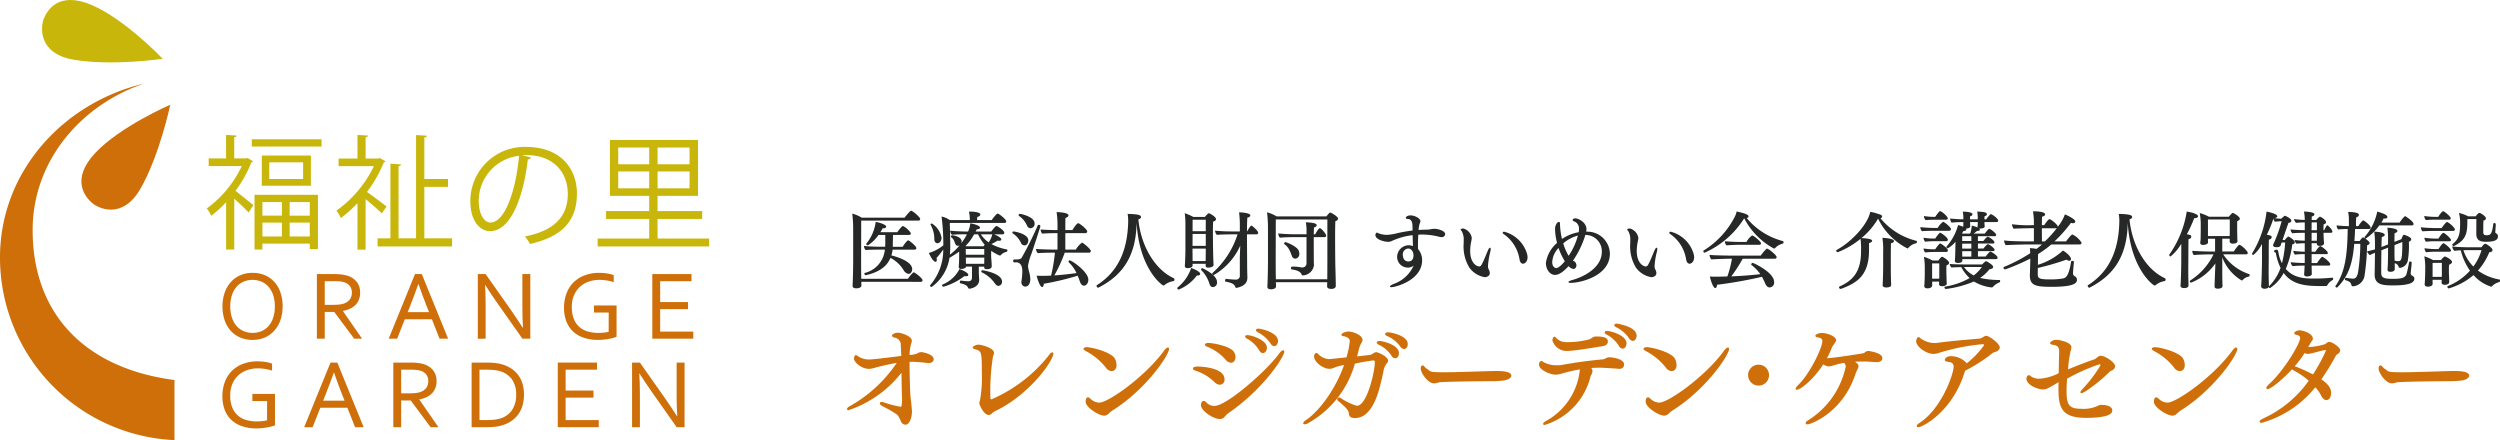 <svg id="ロゴ" xmlns="http://www.w3.org/2000/svg" xmlns:xlink="http://www.w3.org/1999/xlink" width="364.33" height="64.142" viewBox="0 0 364.33 64.142">
  <defs>
    <clipPath id="clip-path">
      <rect id="長方形_1623" data-name="長方形 1623" width="364.33" height="64.142" fill="#c9b60a"/>
    </clipPath>
  </defs>
  <g id="グループ_17" data-name="グループ 17" transform="translate(0 0)" clip-path="url(#clip-path)">
    <path id="パス_615" data-name="パス 615" d="M4.757,37.421c0-10.174,7.105-18.266,16.23-21.367C9.261,18.842,0,28.836,0,41.415a26.629,26.629,0,0,0,25.427,26.6V59.256c-13.32-1.743-20.67-9.889-20.67-21.835" transform="translate(0 -3.875)" fill="#ce6f09"/>
    <path id="パス_616" data-name="パス 616" d="M25.666,8.568S18.21,9.656,12.684,8.7C7.4,7.789,7.881,3.819,8.337,2.708,8.775,1.635,10.38-1.375,15.317.73c4.868,2.076,10.349,7.838,10.349,7.838" transform="translate(-1.949 0)" fill="#c9b60a"/>
    <path id="パス_617" data-name="パス 617" d="M28.587,20.118s-1.545,7.375-4.343,12.234C21.567,37,18.007,35.18,17.12,34.371c-.856-.781-3.129-3.324.545-7.234,3.625-3.857,10.922-7.019,10.922-7.019" transform="translate(-3.774 -4.856)" fill="#ce6f09"/>
    <path id="パス_618" data-name="パス 618" d="M45.668,29.283l.79.467a.368.368,0,0,1-.234.162,18.121,18.121,0,0,1-2.318,4.153c.737.558,2.193,1.762,2.607,2.085l-.7,1.078c-.413-.485-1.348-1.348-2.085-2.013v7.407H42.539v-6.9A15.641,15.641,0,0,1,40.364,37.7a4.4,4.4,0,0,0-.647-1.061,16.148,16.148,0,0,0,5.106-6.184H40V29.337h2.535V25.921l1.529.09c-.018.126-.108.217-.342.252v3.075h1.726Zm.611-2.733H56.454V27.61H46.279Zm.4,16.072V34.64h9.24v7.91H54.728v-.791h-6.9v.863Zm1.061-13.7h7.155v4.4H47.735Zm2.93,6.778h-2.84v1.977h2.84Zm-2.84,5.015h2.84V38.7h-2.84Zm5.932-10.8H48.831v2.427h4.926Zm.971,5.789H51.8v1.977h2.931ZM51.8,40.716h2.931V38.7H51.8Z" transform="translate(-9.587 -6.256)" fill="#c9b60a"/>
    <path id="パス_619" data-name="パス 619" d="M71.757,29.75a.307.307,0,0,1-.234.18,18.628,18.628,0,0,1-2.445,4.3c.828.575,2.427,1.78,2.858,2.121l-.7,1.007c-.467-.486-1.528-1.4-2.356-2.085v7.371H67.695V35.862a17.877,17.877,0,0,1-2.426,2.175,4.511,4.511,0,0,0-.649-1.079,16.936,16.936,0,0,0,5.466-6.489H64.945V29.355h2.75V25.921l1.528.09c-.018.126-.108.216-.342.252v3.092h1.87l.2-.072Zm5.681,11.236h4.044v1.186H70.624V40.986h1.869V30.109l1.546.108c-.017.125-.107.215-.36.251V40.986h2.554V25.938l1.582.09c-.017.144-.126.234-.377.251v6.059h3.451v1.15H77.438Z" transform="translate(-15.598 -6.256)" fill="#c9b60a"/>
    <path id="パス_620" data-name="パス 620" d="M99.181,29.748a.465.465,0,0,1-.449.288c-.647,5.591-2.517,10.463-5.5,10.463-1.51,0-2.877-1.51-2.877-4.351a7.887,7.887,0,0,1,8.09-7.928c5.2,0,7.442,3.289,7.442,6.795,0,4.279-2.481,6.346-6.831,7.353a7.064,7.064,0,0,0-.755-1.1c4.134-.791,6.256-2.8,6.256-6.2,0-2.966-1.9-5.663-6.111-5.663a5.214,5.214,0,0,0-.539.036Zm-1.726-.234a6.617,6.617,0,0,0-5.879,6.6c0,1.924.827,3.129,1.69,3.129,2.175,0,3.739-4.8,4.188-9.726" transform="translate(-21.81 -6.811)" fill="#c9b60a"/>
    <path id="パス_621" data-name="パス 621" d="M123.544,41.256h7.514v1.151H114.807V41.256h7.515V38.4H116.03V37.247h6.292V35.036H116.6V26.893h12.836v8.143h-5.9v2.211h6.508V38.4h-6.508ZM117.81,30.434h4.512V27.989H117.81Zm0,3.506h4.512V31.477H117.81ZM128.2,27.989h-4.656v2.445H128.2Zm0,3.488h-4.656V33.94H128.2Z" transform="translate(-27.712 -6.491)" fill="#c9b60a"/>
    <path id="パス_622" data-name="パス 622" d="M51.5,57.31a6.009,6.009,0,0,1-.307,1.964,4.5,4.5,0,0,1-.88,1.541,4.01,4.01,0,0,1-1.378,1.01,4.338,4.338,0,0,1-1.8.363,4.5,4.5,0,0,1-1.85-.363,3.916,3.916,0,0,1-1.383-1.01,4.477,4.477,0,0,1-.866-1.541,6.133,6.133,0,0,1-.3-1.964,6.009,6.009,0,0,1,.311-1.975,4.578,4.578,0,0,1,.88-1.545,3.987,3.987,0,0,1,1.378-1.01,4.4,4.4,0,0,1,1.815-.362,4.478,4.478,0,0,1,1.84.362,3.94,3.94,0,0,1,1.379,1.01,4.487,4.487,0,0,1,.866,1.545,6.2,6.2,0,0,1,.3,1.975m-1.14,0a5.151,5.151,0,0,0-.249-1.675,3.474,3.474,0,0,0-.687-1.211,2.878,2.878,0,0,0-1.032-.735,3.383,3.383,0,0,0-2.554,0,2.871,2.871,0,0,0-1.032.735,3.463,3.463,0,0,0-.687,1.211,5.171,5.171,0,0,0-.249,1.675,5.05,5.05,0,0,0,.253,1.671,3.516,3.516,0,0,0,.69,1.208,2.836,2.836,0,0,0,1.032.732,3.311,3.311,0,0,0,1.284.246,3.242,3.242,0,0,0,1.27-.246,2.857,2.857,0,0,0,1.025-.732,3.473,3.473,0,0,0,.687-1.208,5.114,5.114,0,0,0,.249-1.671" transform="translate(-10.314 -12.653)" fill="#ce6f09"/>
    <path id="パス_623" data-name="パス 623" d="M62.02,58.168v3.9H60.873V52.651h2.44a10.265,10.265,0,0,1,1.051.046,4.9,4.9,0,0,1,.79.145,2.806,2.806,0,0,1,1.5.911,2.471,2.471,0,0,1,.52,1.608A2.688,2.688,0,0,1,67,56.381a2.345,2.345,0,0,1-.514.781,2.7,2.7,0,0,1-.792.542,4.177,4.177,0,0,1-1.024.31v.028l2.787,4.026H66.306l-2.9-3.9Zm0-4.483v3.449h1.133q.528,0,.9-.036a3.248,3.248,0,0,0,.669-.127,1.836,1.836,0,0,0,.922-.583,1.623,1.623,0,0,0,.324-1.049,1.523,1.523,0,0,0-.31-.975,1.679,1.679,0,0,0-.838-.532,3.23,3.23,0,0,0-.6-.112q-.353-.034-.894-.035Z" transform="translate(-14.693 -12.709)" fill="#ce6f09"/>
    <path id="パス_624" data-name="パス 624" d="M74.665,62.067,78.5,52.65h.992l3.836,9.417H82.083l-1.124-2.836H77.021L75.9,62.067Zm4.321-7.953q-.63,1.758-1.2,3.2l-.353.887h3.121l-.357-.886q-.58-1.462-1.18-3.2Z" transform="translate(-18.023 -12.708)" fill="#ce6f09"/>
    <path id="パス_625" data-name="パス 625" d="M96.621,57.9q.866,1.246,1.71,2.562h.042q-.092-1.372-.092-2.8V52.65h1.155v9.417H98.29l-3.7-5.25q-.957-1.372-1.71-2.562h-.042q.091,1.288.092,3.006v4.807H91.786V52.65h1.14Z" transform="translate(-22.155 -12.708)" fill="#ce6f09"/>
    <path id="パス_626" data-name="パス 626" d="M114.862,58.2h-2.147V57.169h3.294v4.554a2.387,2.387,0,0,1-.432.158q-.286.081-.652.152c-.244.046-.505.084-.784.112a8.272,8.272,0,0,1-.827.042,6.33,6.33,0,0,1-2.136-.332,4.248,4.248,0,0,1-1.551-.935,3.922,3.922,0,0,1-.951-1.471,5.479,5.479,0,0,1-.324-1.928,5.916,5.916,0,0,1,.355-2.1,4.455,4.455,0,0,1,1.027-1.611,4.579,4.579,0,0,1,1.626-1.031,5.867,5.867,0,0,1,2.1-.363q.31,0,.619.024t.592.071q.281.046.52.109a2.913,2.913,0,0,1,.4.134V53.77a6.731,6.731,0,0,0-.971-.236,6.471,6.471,0,0,0-1.1-.095,4.8,4.8,0,0,0-1.531.243,3.664,3.664,0,0,0-1.284.736,3.555,3.555,0,0,0-.887,1.235,4.245,4.245,0,0,0-.331,1.742,4.684,4.684,0,0,0,.275,1.689,3.077,3.077,0,0,0,.778,1.176,3.135,3.135,0,0,0,1.22.686,5.371,5.371,0,0,0,1.594.222,7.576,7.576,0,0,0,.8-.042,4.986,4.986,0,0,0,.7-.12Z" transform="translate(-26.154 -12.653)" fill="#ce6f09"/>
    <path id="パス_627" data-name="パス 627" d="M126.455,61.033h4.828v1.034h-5.975V52.65h5.715v1.035h-4.568v3.041h4.061V57.76h-4.061Z" transform="translate(-30.247 -12.708)" fill="#ce6f09"/>
    <path id="パス_628" data-name="パス 628" d="M49.239,75.2H47.093V74.169h3.294v4.554a2.387,2.387,0,0,1-.432.158q-.286.081-.652.152c-.244.046-.505.084-.784.112a8.272,8.272,0,0,1-.827.042,6.33,6.33,0,0,1-2.136-.332A4.248,4.248,0,0,1,44,77.921a3.922,3.922,0,0,1-.951-1.471,5.479,5.479,0,0,1-.324-1.928,5.916,5.916,0,0,1,.355-2.1,4.455,4.455,0,0,1,1.027-1.611,4.579,4.579,0,0,1,1.626-1.031,5.868,5.868,0,0,1,2.1-.363q.31,0,.619.024t.592.071q.281.046.52.109a2.911,2.911,0,0,1,.4.134V70.77A6.73,6.73,0,0,0,49,70.534a6.471,6.471,0,0,0-1.1-.095,4.8,4.8,0,0,0-1.531.243,3.664,3.664,0,0,0-1.284.736,3.555,3.555,0,0,0-.887,1.235,4.245,4.245,0,0,0-.331,1.742,4.684,4.684,0,0,0,.275,1.689,3.077,3.077,0,0,0,.778,1.176,3.135,3.135,0,0,0,1.22.686,5.371,5.371,0,0,0,1.594.222,7.574,7.574,0,0,0,.8-.042,4.985,4.985,0,0,0,.7-.12Z" transform="translate(-10.314 -16.756)" fill="#ce6f09"/>
    <path id="パス_629" data-name="パス 629" d="M58.433,79.067l3.836-9.417h.992L67.1,79.067H65.851l-1.124-2.836H60.789l-1.125,2.836Zm4.321-7.953q-.63,1.758-1.2,3.2L61.2,75.2h3.121l-.357-.886q-.58-1.462-1.18-3.2Z" transform="translate(-14.105 -16.812)" fill="#ce6f09"/>
    <path id="パス_630" data-name="パス 630" d="M76.7,75.168v3.9H75.555V69.651h2.44a10.263,10.263,0,0,1,1.051.046,4.9,4.9,0,0,1,.79.145,2.806,2.806,0,0,1,1.5.911,2.471,2.471,0,0,1,.52,1.608,2.688,2.688,0,0,1-.183,1.02,2.345,2.345,0,0,1-.514.781,2.7,2.7,0,0,1-.792.542,4.176,4.176,0,0,1-1.024.31v.028l2.787,4.026H80.988l-2.9-3.9Zm0-4.483v3.449h1.133q.528,0,.9-.036a3.248,3.248,0,0,0,.669-.127,1.836,1.836,0,0,0,.922-.583,1.623,1.623,0,0,0,.324-1.049,1.523,1.523,0,0,0-.31-.975,1.679,1.679,0,0,0-.838-.532,3.231,3.231,0,0,0-.6-.112q-.353-.034-.894-.035Z" transform="translate(-18.237 -16.812)" fill="#ce6f09"/>
    <path id="パス_631" data-name="パス 631" d="M98.228,74.317a5.7,5.7,0,0,1-.2,1.548,4.224,4.224,0,0,1-.616,1.306,4.056,4.056,0,0,1-1.028,1,4.847,4.847,0,0,1-1.439.654,5.686,5.686,0,0,1-1.02.187q-.548.052-1.189.053H90.6V69.651h2.154q.641,0,1.19.052a5.836,5.836,0,0,1,1.02.187,4.97,4.97,0,0,1,1.44.648,3.946,3.946,0,0,1,1.02.982,4.08,4.08,0,0,1,.605,1.274,5.541,5.541,0,0,1,.2,1.524m-1.14,0a3.724,3.724,0,0,0-.6-2.2,3.2,3.2,0,0,0-1.719-1.2,4.671,4.671,0,0,0-.955-.184q-.528-.049-1.191-.049h-.878v7.347h.878q.663,0,1.191-.049a4.62,4.62,0,0,0,.955-.183,3.138,3.138,0,0,0,1.719-1.231,3.919,3.919,0,0,0,.6-2.252" transform="translate(-21.869 -16.812)" fill="#ce6f09"/>
    <path id="パス_632" data-name="パス 632" d="M108.294,78.033h4.828v1.034h-5.975V69.65h5.715v1.035h-4.568v3.041h4.061V74.76h-4.061Z" transform="translate(-25.863 -16.812)" fill="#ce6f09"/>
    <path id="パス_633" data-name="パス 633" d="M126.255,74.9q.866,1.246,1.71,2.562h.042q-.092-1.372-.092-2.8V69.65h1.155v9.417h-1.147l-3.7-5.25q-.957-1.372-1.71-2.562h-.042q.091,1.288.092,3.006v4.807H121.42V69.65h1.14Z" transform="translate(-29.308 -16.812)" fill="#ce6f09"/>
    <path id="パス_634" data-name="パス 634" d="M170.582,76.851c-.3-.7-.451-.935-.684-1.086a18.153,18.153,0,0,0-2.019-1.152c-.251-.134-.384-.267-.384-.417,0-.134.133-.2.284-.2a1.078,1.078,0,0,1,.4.1,15.258,15.258,0,0,0,2.32.6.317.317,0,0,0,.15-.05,5.762,5.762,0,0,0,.083-1.085c0-.15-.017-.317-.017-.518-.033-1.068-.05-2.219-.067-3.3a16.435,16.435,0,0,1-7.7,5.458c-.116,0-.233-.033-.233-.166s.133-.268.367-.4a20.088,20.088,0,0,0,6.877-6.326,34.813,34.813,0,0,0-3.405.768,2.581,2.581,0,0,1-.651.1c-1.068,0-2.17-.951-2.17-1.5,0-.266.134-.5.267-.5a.344.344,0,0,1,.184.068l.184.116a2.785,2.785,0,0,0,1.552.451c.534,0,2.421-.234,4.707-.517l-.017-.267c-.033-.7-.05-1.369-.083-1.62a1.08,1.08,0,0,0-.9-.784c-.2-.049-.35-.15-.35-.284,0-.234.484-.434.868-.434s2.019.467,2.019,1.185a1.146,1.146,0,0,1-.116.435,7.7,7.7,0,0,0-.218,1.618,3.224,3.224,0,0,0,1.069-.183l.133-.083.184-.084a1.121,1.121,0,0,1,.434-.049c.017,0,1.7.267,1.7,1.035,0,.317-.3.551-.718.551h-.083c-.385-.033-1.168-.134-1.553-.15-.284-.017-.551-.033-.834-.033a2.241,2.241,0,0,0-.334.017c0,1.686.067,4.64.167,5.291.051.367.184,1.636.184,1.986,0,.618-.267,1.87-.968,1.87H171.2a.732.732,0,0,1-.618-.451" transform="translate(-39.277 -15.423)" fill="#ce6f09"/>
    <path id="パス_635" data-name="パス 635" d="M197.871,67.862c.217-.334.451-.534.584-.534.1,0,.15.083.15.184,0,1.034-3.355,5.859-8.33,8.312a1.942,1.942,0,0,0-.584.367.715.715,0,0,1-.5.267c-.684,0-1.369-1.419-1.369-1.736v-.067a.879.879,0,0,1,.083-.25,18.663,18.663,0,0,0,.284-4.09c0-3.071-.05-3.2-1-3.439-.234-.067-.334-.167-.334-.25,0-.2.551-.417.834-.417.434,0,2.27.484,2.27,1.186a1.272,1.272,0,0,1-.149.534,32.192,32.192,0,0,0-.385,5.424c0,.635,0,.835.15.835.017,0,.017-.017.033-.017a21.523,21.523,0,0,0,8.263-6.309" transform="translate(-45.103 -15.981)" fill="#ce6f09"/>
    <path id="パス_636" data-name="パス 636" d="M208.485,67.26c-.184-.1-.334-.2-.334-.335,0-.117.166-.233.484-.233.634,0,3.538.684,4.089,1.686a2.136,2.136,0,0,1,.234.918c0,.584-.334.885-.734.885a1.107,1.107,0,0,1-.851-.551,9.106,9.106,0,0,0-2.887-2.37m3.271,9.163a.9.9,0,0,1-.6.25c-.768,0-2.7-1.2-2.7-2.036,0-.35.1-.634.35-.634.134,0,.251.117.4.25a1.809,1.809,0,0,0,1.235.517c1.318,0,6.66-3.772,9.4-7.511.234-.335.451-.518.6-.518.133,0,.167.1.167.217,0,.885-3.355,5.926-8.346,9.031a4.157,4.157,0,0,0-.5.433" transform="translate(-50.243 -16.098)" fill="#ce6f09"/>
    <path id="パス_637" data-name="パス 637" d="M229.527,69.255c-.217-.067-.367-.184-.367-.317,0-.15.217-.284.7-.284.35,0,3.906.1,3.906,1.869a.714.714,0,0,1-.684.784,1.221,1.221,0,0,1-.784-.384,6.971,6.971,0,0,0-2.771-1.669M233.75,76a.81.81,0,0,1-.651.3c-1.068,0-2.771-1.269-2.771-1.986,0-.635.367-.651.417-.651.134,0,.25.1.4.25a1.579,1.579,0,0,0,1.136.483c1.8,0,7.578-5.074,9.414-7.594.217-.318.468-.518.618-.518.134,0,.166.1.166.217,0,.634-2.837,5.291-8.245,9.014a1.716,1.716,0,0,0-.25.234,1.716,1.716,0,0,1-.234.25m-2.488-10.216c-.2-.083-.35-.184-.35-.317s.184-.25.5-.25c.567,0,3.172.434,3.723,1.3a1.357,1.357,0,0,1,.234.75c0,.451-.25.835-.651.835a1.081,1.081,0,0,1-.784-.435,6.913,6.913,0,0,0-2.671-1.886m5.792-1.186c-.167-.083-.284-.2-.284-.317s.117-.2.335-.2c.551,0,2.837.684,2.837,1.836,0,.4-.25.784-.584.784-.184,0-.384-.116-.551-.417a4.6,4.6,0,0,0-1.753-1.686m1.553-.934c-.167-.1-.268-.217-.268-.317s.151-.217.385-.217c.134,0,2.838.467,2.838,1.819,0,.367-.234.734-.551.734-.2,0-.385-.134-.568-.417a4.807,4.807,0,0,0-1.836-1.6" transform="translate(-55.314 -15.238)" fill="#ce6f09"/>
    <path id="パス_638" data-name="パス 638" d="M250.564,77.2c-.1,0-.217-.033-.217-.149,0-.134.15-.3.434-.485,1.87-1.268,4.24-4.373,5.525-8.013-.268.051-.534.118-.784.184a5.112,5.112,0,0,0-.818.284,1.605,1.605,0,0,1-.551.1c-.834,0-2.22-.935-2.22-1.819,0-.333.218-.5.35-.5a.275.275,0,0,1,.217.134,2.384,2.384,0,0,0,1.6.767h.134c.45-.05,1.369-.15,2.42-.25a13.042,13.042,0,0,0,.485-2.37c0-.517-.718-.684-.819-.7-.3-.016-.4-.133-.4-.217,0-.25.651-.483,1.018-.483.651,0,2.053.517,2.053,1.218a.514.514,0,0,1-.1.333,3.222,3.222,0,0,0-.3.618,5.358,5.358,0,0,0-.2.718c-.067.267-.116.484-.2.734.7-.067,1.386-.15,1.953-.217a2.144,2.144,0,0,0,.484-.267A.618.618,0,0,1,261,66.7c.3,0,1.719.651,1.719,1.218a.655.655,0,0,1-.2.417,2.358,2.358,0,0,0-.485,1.219c-.2.868-.434,1.986-.768,3.054-.385,1.186-1.336,3.689-3.372,3.689-.651,0-.868-.284-.885-.618-.033-.367-.15-.718-1.452-1.787-.167-.117-.25-.233-.25-.35,0-.151.133-.234.284-.234a.5.5,0,0,1,.3.116,8.33,8.33,0,0,0,2.27,1.086c1.485,0,2.621-4.991,2.621-6.327,0-.234-.067-.284-.218-.284a27.174,27.174,0,0,0-2.687.467A14.4,14.4,0,0,1,251.131,77a1.1,1.1,0,0,1-.567.2m10.783-11.6c-.167-.083-.284-.184-.284-.3,0-.15.184-.234.4-.234.467,0,2.837.551,2.837,1.769,0,.367-.2.751-.551.751a.714.714,0,0,1-.551-.4,4.518,4.518,0,0,0-1.853-1.586m1.218-1.268c-.184-.083-.284-.184-.284-.3s.167-.234.417-.234c.434,0,2.887.467,2.887,1.719,0,.367-.217.718-.534.718a.732.732,0,0,1-.567-.384,4.687,4.687,0,0,0-1.919-1.519" transform="translate(-60.429 -15.37)" fill="#ce6f09"/>
    <path id="パス_639" data-name="パス 639" d="M274.856,72.812c-.885,0-1.937-1.52-1.937-2.187,0-.184.084-.434.284-.434a.375.375,0,0,1,.268.184,2.419,2.419,0,0,0,.3.284,2.945,2.945,0,0,1,.368.268c.217.2.517.266,2.136.266,2.421,0,6.426-.184,7.562-.184h.183c1.119,0,2.1.15,2.1.684,0,.368-.584.685-1.419.734-.1,0-.7.068-1.117.068-3.022,0-7.579.083-7.979.167l-.385.1a2.414,2.414,0,0,1-.366.05" transform="translate(-65.877 -16.942)" fill="#ce6f09"/>
    <path id="パス_640" data-name="パス 640" d="M299.067,69.421a3.834,3.834,0,0,1-1.035.184c-.668,0-2.387-.65-2.387-1.485a.512.512,0,0,1,.317-.517.461.461,0,0,1,.3.149,4.011,4.011,0,0,0,2.088.485,2.455,2.455,0,0,0,.517-.033c2.5-.451,4.323-.668,6.109-.835a1.04,1.04,0,0,0,.3-.1,2.014,2.014,0,0,1,.418-.184c.049,0,.116-.016.184-.016.433,0,2.17.233,2.17,1.051a.621.621,0,0,1-.684.634,3.94,3.94,0,0,1-.451-.033c-2.086-.133-2.3-.133-2.42-.133-.4,0-.818.016-1.252.049a.55.55,0,0,1,.2.418,1.4,1.4,0,0,1-.218.65,1.74,1.74,0,0,0-.117.351,9.823,9.823,0,0,1-6.642,6.877c-.1,0-.217-.033-.217-.15,0-.134.149-.284.4-.417a9.578,9.578,0,0,0,4.941-7.411v-.117a22.837,22.837,0,0,0-2.52.583m6.611-4.64c0,.284-.185.567-.652.65-.1.017-4.155.718-5.241.718a2.165,2.165,0,0,1-2.187-1.536c0-.25.134-.55.317-.55a.247.247,0,0,1,.134.083,2.035,2.035,0,0,0,1.736.717,12.637,12.637,0,0,0,3.172-.4.479.479,0,0,0,.184-.083l.2-.118a.976.976,0,0,1,.768-.217c1.384,0,1.57.385,1.57.735m-.185-1.019c-.165-.083-.283-.184-.283-.317,0-.15.167-.217.367-.217.418,0,2.82.6,2.82,1.82,0,.383-.233.768-.55.768a.7.7,0,0,1-.567-.417,4.716,4.716,0,0,0-1.787-1.636m4.374.168c0,.384-.234.751-.552.751-.2,0-.383-.117-.567-.4a4.771,4.771,0,0,0-1.853-1.586c-.168-.1-.283-.184-.283-.3,0-.168.2-.234.383-.234,0,0,2.17.317,2.72,1.252a.93.93,0,0,1,.151.518" transform="translate(-71.363 -15.004)" fill="#ce6f09"/>
    <path id="パス_641" data-name="パス 641" d="M316.065,67.26c-.184-.1-.334-.2-.334-.335,0-.117.167-.233.484-.233.634,0,3.539.684,4.089,1.686a2.126,2.126,0,0,1,.234.918c0,.584-.334.885-.735.885a1.108,1.108,0,0,1-.851-.551,9.1,9.1,0,0,0-2.887-2.37m3.272,9.163a.9.9,0,0,1-.6.25c-.768,0-2.7-1.2-2.7-2.036,0-.35.1-.634.35-.634.134,0,.251.117.4.25a1.812,1.812,0,0,0,1.236.517c1.318,0,6.66-3.772,9.4-7.511.234-.335.451-.518.6-.518.134,0,.167.1.167.217,0,.885-3.355,5.926-8.346,9.031a4.152,4.152,0,0,0-.5.433" transform="translate(-76.211 -16.098)" fill="#ce6f09"/>
    <path id="パス_642" data-name="パス 642" d="M354.112,68.806a.7.7,0,0,1-.067.267c-.033.083-.083.167-.117.267a4.869,4.869,0,0,0-.234.517c-1.837,5.693-6.526,7.428-7.027,7.428-.134,0-.267-.051-.267-.184,0-.151.149-.3.4-.435a12.169,12.169,0,0,0,5.442-7.795.757.757,0,0,0-.234-.551,11.069,11.069,0,0,0-1.419.334,3.411,3.411,0,0,1-.851.184,1.606,1.606,0,0,1-.768-.3c-1.485,2.287-3.355,3.706-3.855,3.706-.1,0-.168-.049-.168-.149,0-.134.168-.351.451-.635,1.5-1.419,3.438-5.258,3.438-6.326,0-.434-.484-.5-.6-.517-.3-.033-.417-.151-.417-.234,0-.184.434-.417.968-.417.768,0,2.054.5,2.054,1.035,0,.05,0,.218-.284.567a1.468,1.468,0,0,1-.166.234,1.406,1.406,0,0,0-.15.268,13.978,13.978,0,0,1-.735,1.585c.05,0,.1-.016.15-.016,1.5-.117,4.424-.6,5.074-.7a.79.79,0,0,0,.35-.183.748.748,0,0,1,.468-.168s2.036.217,2.036,1.052c0,.4-.434.583-.784.583h-.068c-.617-.033-1.218-.1-1.818-.1-.451,0-.9.017-1.336.033a2.822,2.822,0,0,1,.284.2.627.627,0,0,1,.25.451" transform="translate(-83.263 -15.44)" fill="#ce6f09"/>
    <path id="パス_643" data-name="パス 643" d="M377.791,65.733A29.947,29.947,0,0,0,371.415,67a2.715,2.715,0,0,1-.784.15c-1.086,0-2.538-1.068-2.538-1.853,0-.1.117-.6.334-.6a.3.3,0,0,1,.167.067,3.483,3.483,0,0,0,2.17.8,3.6,3.6,0,0,0,.468-.033c2.3-.318,4.757-.484,6.092-.618a.729.729,0,0,0,.284-.083,1.45,1.45,0,0,0,.266-.151,1.883,1.883,0,0,0,.184-.1.55.55,0,0,1,.234-.066c.5.017,1.986,1.135,1.986,1.686,0,.417-.5.652-.8.7a1.329,1.329,0,0,0-.367.217c-.15.1-.284.234-.351.284a24.553,24.553,0,0,1-3.538,2.2.05.05,0,0,1-.017.033v.017c-1.769,5.958-6.226,8.179-6.793,8.179-.1,0-.234-.049-.234-.167,0-.133.149-.3.4-.451,3.255-2.12,4.974-7.161,4.974-8.179a.613.613,0,0,0-.467-.667l-.485-.084c-.2-.049-.333-.134-.333-.266,0-.217.35-.534.818-.534h.033a3.061,3.061,0,0,1,2.353,1.035,12.554,12.554,0,0,0,2.521-2.638c0-.067-.067-.15-.2-.15" transform="translate(-88.85 -15.572)" fill="#ce6f09"/>
    <path id="パス_644" data-name="パス 644" d="M397.24,75.334a5.077,5.077,0,0,0,2.42-.418.975.975,0,0,1,.634-.149c.734,0,1.5.234,1.5.818,0,.8-1.7,1.068-3.856,1.068-3.688,0-3.99-1.686-3.99-4.373,0-.267.017-.534.017-.834-1.5.918-1.836,1.068-2.286,1.068-.735,0-2.4-.651-2.4-1.586,0-.284.217-.5.35-.5a.5.5,0,0,1,.15.051,2.024,2.024,0,0,0,1.4.467,7.07,7.07,0,0,0,2.8-.8l.067-3.021V67c0-.6-.167-.9-.935-1-.217-.033-.383-.1-.383-.25,0-.083.267-.467.968-.467.267,0,2.136.3,2.136,1.085a.948.948,0,0,1-.05.3,16.012,16.012,0,0,0-.433,2.921c1.334-.552,2.6-1.052,3.839-1.469a.6.6,0,0,0,.167-.1,1.566,1.566,0,0,0,.2-.15,1.041,1.041,0,0,1,.5-.267h.068c.634,0,2.086.985,2.086,1.535a.766.766,0,0,1-.552.635.943.943,0,0,0-.3.2c-1.186,1.218-3.606,3.088-4.074,3.088a.13.13,0,0,1-.133-.134c0-.117.133-.284.3-.467a20.572,20.572,0,0,0,2.62-3.456.152.152,0,0,0-.134-.167,28.13,28.13,0,0,0-4.724,2.1c-.05.583-.083,1.135-.083,1.636,0,2.037.217,2.755,2.1,2.755" transform="translate(-93.964 -15.758)" fill="#ce6f09"/>
    <path id="パス_645" data-name="パス 645" d="M413.7,67.26c-.184-.1-.334-.2-.334-.335,0-.117.167-.233.484-.233.634,0,3.539.684,4.089,1.686a2.137,2.137,0,0,1,.234.918c0,.584-.334.885-.735.885a1.108,1.108,0,0,1-.851-.551,9.1,9.1,0,0,0-2.887-2.37m3.271,9.163a.9.9,0,0,1-.6.25c-.768,0-2.7-1.2-2.7-2.036,0-.35.1-.634.35-.634.134,0,.251.117.4.25a1.81,1.81,0,0,0,1.235.517c1.319,0,6.66-3.772,9.4-7.511.234-.335.451-.518.6-.518.134,0,.167.1.167.217,0,.885-3.355,5.926-8.346,9.031a4.277,4.277,0,0,0-.5.433" transform="translate(-99.779 -16.098)" fill="#ce6f09"/>
    <path id="パス_646" data-name="パス 646" d="M434.071,76.762c0-.15.184-.3.5-.45a16.55,16.55,0,0,0,6.661-5.509,11.256,11.256,0,0,0-2.254-1.535,1.747,1.747,0,0,1-.184-.134c-1.252,1.369-3.055,2.887-3.572,2.887a.158.158,0,0,1-.168-.166c0-.134.15-.335.385-.552,2.1-1.853,4.54-5.909,4.54-6.727,0-.35-.4-.434-.6-.484-.134-.033-.267-.1-.267-.217,0-.083.234-.417.8-.417.467,0,1.92.451,1.92,1.2a.393.393,0,0,1-.084.267,9.252,9.252,0,0,0-.583.968,9.259,9.259,0,0,0,2.437-.417l.217-.166a2.568,2.568,0,0,0,.25-.151.414.414,0,0,1,.15-.017c.434,0,1.6.784,1.6,1.236a.711.711,0,0,1-.4.55.609.609,0,0,0-.25.251,34.264,34.264,0,0,1-2.1,3.421c1.319.9,1.419,1.536,1.419,1.986,0,.552-.251,1.036-.684,1.036-.334,0-.618-.334-.8-.718a4.6,4.6,0,0,0-.819-1.151,15.266,15.266,0,0,1-7.828,5.191c-.134,0-.284-.051-.284-.184m7.177-9.881c-.049,0-.083.016-.134.016a1.052,1.052,0,0,1-.483-.133,14.241,14.241,0,0,1-1.453,1.935c.034,0,.051.017.084.017a24.73,24.73,0,0,1,2.588,1.168,23.693,23.693,0,0,0,1.919-3.556c0-.016-.017,0-.05,0h-.033c-.768.084-1.669.451-2.437.552" transform="translate(-104.776 -15.317)" fill="#ce6f09"/>
    <path id="パス_647" data-name="パス 647" d="M458.866,72.812c-.885,0-1.937-1.52-1.937-2.187,0-.184.084-.434.284-.434a.375.375,0,0,1,.268.184,2.419,2.419,0,0,0,.3.284,2.944,2.944,0,0,1,.368.268c.217.2.517.266,2.136.266,2.421,0,6.426-.184,7.562-.184h.183c1.119,0,2.1.15,2.1.684,0,.368-.584.685-1.419.734-.1,0-.7.068-1.117.068-3.022,0-7.579.083-7.979.167l-.385.1a2.413,2.413,0,0,1-.366.05" transform="translate(-110.293 -16.942)" fill="#ce6f09"/>
    <path id="パス_648" data-name="パス 648" d="M165.043,50.837V50.9c0,.121.012.316.012.461,0,.182-.158.425-.765.425-.328,0-.522-.121-.522-.339v-.037s.012-.3.024-.583c.036-.911.061-2.113.061-3.109v-4.59a19.073,19.073,0,0,0-.134-2.235,5.587,5.587,0,0,1,1.384.6h6.241a8.584,8.584,0,0,1,.85-.973.143.143,0,0,1,.1-.036.292.292,0,0,1,.1.025c.364.182,1.226.947,1.226,1.177a.237.237,0,0,1-.255.231h-8.342c0,2.514-.012,3.206-.012,6.048,0,.266,0,1.469.024,2.44h6.788l.279-.377a5.067,5.067,0,0,1,.474-.522.134.134,0,0,1,.109-.036c.182,0,1.275.863,1.275,1.129a.234.234,0,0,1-.243.244ZM169.6,46.15a4.459,4.459,0,0,1-.182.838c1.045.267,3.036.935,3.036,2.016,0,.182-.121.68-.523.68a1.017,1.017,0,0,1-.716-.522,4.846,4.846,0,0,0-1.931-1.809c-.546,1.336-1.761,2.1-3.582,2.526h-.012c-.146,0-.206-.182-.206-.256,0-.036.012-.074.049-.074a3.871,3.871,0,0,0,2.938-3.4h-.922c-.425,0-1.482.012-1.882.061a.847.847,0,0,1-.231-.6c.461.073,1.834.121,2.428.121h.644c.012-.145.023-.279.023-.425v-1.3h-.983a5.457,5.457,0,0,1-1.554,1.519c-.1,0-.231-.086-.231-.195a.089.089,0,0,1,.024-.073,6.284,6.284,0,0,0,1.348-3.144c.595.084,1.53.412,1.53.68,0,.157-.206.255-.425.255-.025,0-.049-.012-.086-.012a5.443,5.443,0,0,1-.34.57h2.478A4.506,4.506,0,0,1,171,42.75a.157.157,0,0,1,.1-.036c.182,0,1.153.789,1.153,1.092,0,.134-.121.206-.255.206h-2.343c0,.376-.024,1.117-.024,1.4a2.842,2.842,0,0,1-.012.328h1.445l.012-.024.061-.086a1.888,1.888,0,0,1,.17-.255,2.892,2.892,0,0,1,.473-.547c.012-.012.024-.024.036-.024s.024-.012.049-.012c.158,0,1.2.863,1.2,1.141,0,.146-.146.219-.279.219Z" transform="translate(-39.518 -9.77)" fill="#262727"/>
    <path id="パス_649" data-name="パス 649" d="M182.162,45.023a1.256,1.256,0,0,0-.461-.631.109.109,0,0,1-.061-.1.209.209,0,0,1,.182-.194c.231,0,1.384.218,1.384.9a.578.578,0,0,1-.073.291,8.317,8.317,0,0,0,.85-1.335h-.365a17.991,17.991,0,0,0-1.821.072.993.993,0,0,1-.267-.607c.45.072,1.834.133,2.381.133h.242l.074-.182a3.77,3.77,0,0,0,.243-1.019c.352.049,1.42.316,1.42.631,0,.159-.206.243-.473.243-.049.109-.109.218-.17.327h2.283c.109-.157.595-.813.765-.813.073,0,1.13.608,1.13,1a.222.222,0,0,1-.231.219h-1.274c.449.157,1.068.5,1.068.74,0,.146-.158.206-.316.206a.668.668,0,0,1-.218-.037,6.385,6.385,0,0,1-.911.511,7.76,7.76,0,0,0,2.222.777.143.143,0,0,1,.122.146.242.242,0,0,1-.158.218,1.44,1.44,0,0,0-.814.473.2.2,0,0,1-.146.061,5.732,5.732,0,0,1-1.238-.692c-.013.169-.025.352-.025.51,0,.256.012.461.012.461,0,.206.074.619.074,1.287v.024c0,.061-.025.4-.7.4-.279,0-.4-.109-.4-.291v-.085h-.778v.8c0,.194.024.656.049.96,0,.049.011.1.011.145,0,1.142-1.359,1.312-1.432,1.312a.154.154,0,0,1-.134-.061c-.037-.024-.049-.061-.073-.1-.1-.231-.267-.437-1.117-.632a.156.156,0,0,1-.073-.146c0-.122.073-.255.134-.255h.012a9.577,9.577,0,0,0,1.032.109h.036c.389,0,.559-.182.559-.57V48.666h-.875c-.012.279-.546.34-.655.34-.328,0-.4-.134-.4-.279v-.049c.036-.341.061-1.154.061-1.312V46.48a15.135,15.135,0,0,1-1.409.9,6.438,6.438,0,0,1-2.55,4.213.168.168,0,0,1-.085.024.207.207,0,0,1-.206-.182c0-.024,0-.036.011-.049s.013-.024.025-.036a7.806,7.806,0,0,0,1.894-5.173,11.176,11.176,0,0,1-.984,1.226l.036.146c0,.061.012.109.012.146,0,.11-.036.267-.194.267-.328,0-.79-.874-.971-1.287a5.967,5.967,0,0,0,2.113-1.117,32.469,32.469,0,0,0-.256-4.2,3.35,3.35,0,0,1,1.19.522H184.4v-.109a5.372,5.372,0,0,0-.122-1.129h.207c.243,0,1.445.048,1.445.424,0,.194-.207.3-.438.365a2.78,2.78,0,0,0-.024.449H187.6c.268-.412.729-.948.85-.948.194,0,1.262.838,1.262,1.13a.24.24,0,0,1-.267.231h-7.966c.024.753.073,2.611.073,3.364v.182a9.995,9.995,0,0,1-.061,1.081,7.8,7.8,0,0,0,1.445-1.384.392.392,0,0,1-.255.1c-.316,0-.413-.292-.523-.608m-3.46-2.428-.012-.024a.046.046,0,0,1-.012-.036c0-.11.134-.159.206-.159a3.093,3.093,0,0,1,1.4,2.077c0,.546-.351.8-.607.8s-.425-.231-.449-.571a4.056,4.056,0,0,0-.522-2.088m1.664,8.791c0-.061.012-.085.049-.109a4.808,4.808,0,0,0,2.477-2.258c.449.146,1.287.535,1.287.838,0,.146-.146.206-.328.206a.766.766,0,0,1-.231-.025,9.116,9.116,0,0,1-3.06,1.554.218.218,0,0,1-.194-.206m6.2-5.913a6.835,6.835,0,0,1-.96-1.517h-.583a6.912,6.912,0,0,1-1.239,1.687.278.278,0,0,0,.074.049H186.4Zm-2.756.619c0,.231,0,.559.011.838h2.684v-.838Zm2.7,1.482v-.231h-2.684v.085c0,.291.012.655.012.826h2.66c0-.231.012-.449.012-.68M186,43.955a4.635,4.635,0,0,0,1.142,1.178,3.051,3.051,0,0,0,.534-1.178Zm2.575,7.516c-.17,0-.364-.11-.595-.462a4.88,4.88,0,0,0-1.846-1.517.125.125,0,0,1-.061-.122.184.184,0,0,1,.17-.182s2.853.426,2.853,1.664a.577.577,0,0,1-.522.619" transform="translate(-43.068 -9.809)" fill="#262727"/>
    <path id="パス_650" data-name="パス 650" d="M194.543,43.86a.128.128,0,0,1-.073-.109.2.2,0,0,1,.206-.182c.121,0,2.125.34,2.125,1.3,0,.1-.061.728-.558.728a.562.562,0,0,1-.5-.341,3.294,3.294,0,0,0-1.2-1.4m2.21,4.747a3.719,3.719,0,0,0,.134.729,4.893,4.893,0,0,1,.206,1.2c0,.085-.013,1.069-.753,1.069a.6.6,0,0,1-.546-.668.757.757,0,0,1,.012-.159,10.65,10.65,0,0,0,.121-1.4c0-1.227-.655-1.312-.923-1.312-.1,0-.182.013-.267.013s-.146-.11-.146-.219c0-.085.036-.206.158-.206h.134c.522,0,.814-.024.972-.292a50.579,50.579,0,0,0,2.319-4.662.166.166,0,0,1,.158-.1.236.236,0,0,1,.231.218c0,.024-.983,3.109-1.336,4.081a8.008,8.008,0,0,0-.473,1.7m-1.323-7.3a.217.217,0,0,1-.049-.109.2.2,0,0,1,.206-.183c.134,0,2.125.413,2.125,1.384a.639.639,0,0,1-.583.717.586.586,0,0,1-.51-.365,3.268,3.268,0,0,0-1.19-1.444m2.756,5.439a.835.835,0,0,1-.255-.619c.546.049,1.943.1,3.084.1h.037v-2.4h-.388c-.3,0-1.166.012-1.822.072a.794.794,0,0,1-.243-.607c.547.049,1.724.086,2.381.086h.073v-.838a11.572,11.572,0,0,0-.134-1.784c.17,0,1.736.048,1.736.473,0,.158-.159.3-.438.376-.024.231-.024.96-.024,1.773h1.032c.049-.1.607-1,.85-1a.1.1,0,0,1,.085.024c.426.219,1.227.935,1.227,1.166a.252.252,0,0,1-.267.255h-2.927v2.4h1.53a3.352,3.352,0,0,1,.886-1.008.1.1,0,0,1,.086.024c.437.231,1.214.984,1.214,1.177a.251.251,0,0,1-.267.255h-3.534a21.471,21.471,0,0,1-1.518,3.315c1.081-.073,2.271-.206,3.23-.34a4.983,4.983,0,0,0-1.1-1.542.189.189,0,0,1-.061-.145.173.173,0,0,1,.17-.171c.255,0,2.72,1.626,2.72,2.842,0,.473-.316.85-.619.85s-.486-.231-.62-.607c-.073-.231-.182-.523-.316-.85a39.56,39.56,0,0,1-4.942,1.178c0,.279-.086.473-.244.473-.352,0-.777-1.506-.8-1.652.328.024.74.024.935.024.339,0,.74-.012,1.177-.036a24.9,24.9,0,0,0,.558-3.34c-.668,0-1.845.012-2.489.073" transform="translate(-46.941 -9.836)" fill="#262727"/>
    <path id="パス_651" data-name="パス 651" d="M210.95,51.822c-.012.024-.036.024-.061.024-.134,0-.243-.182-.243-.279a.092.092,0,0,1,.024-.074c3.449-2.173,4.432-5.549,4.578-8.9,0-.134.012-.279.012-.437a6.233,6.233,0,0,0-.086-1.068c1.433.036,1.955.145,1.955.46,0,.134-.146.268-.388.341.376,3.849,2.393,7.3,5.161,8.573a.189.189,0,0,1,.1.181c0,.1-.049.231-.158.244a2.685,2.685,0,0,0-1.287.571.315.315,0,0,1-.17.072c-.134,0-3.522-2.368-3.9-9.168-.085,4.735-1.882,7.589-5.537,9.459" transform="translate(-50.846 -9.917)" fill="#262727"/>
    <path id="パス_652" data-name="パス 652" d="M226.166,51.837a.149.149,0,0,1,.049-.109,6.123,6.123,0,0,0,1.967-2.817c.231.048,1.312.5,1.312.837,0,.159-.134.256-.4.256h-.085a6.2,6.2,0,0,1-2.635,2.04.2.2,0,0,1-.207-.206m4.505-2.987c-.256,0-.377-.1-.377-.292v-.266h-1.906v.254c0,.292-.46.377-.692.377-.279,0-.437-.1-.437-.292v-.024c.073-1.13.085-2.064.085-2.49V42.39a12.119,12.119,0,0,0-.1-1.469,7.5,7.5,0,0,1,1.263.546h1.676a3.092,3.092,0,0,1,.5-.521c.011,0,.024-.013.036-.013s.024-.012.049-.012c.1,0,1.032.511,1.032.85,0,.182-.17.327-.412.364-.025.316-.037.91-.037,1.554,0,1.239.037,4.128.1,4.76v.011c0,.256-.45.389-.778.389m-2.283-4.906-.012,1.736h1.931V43.944Zm-.012,2.136v.159c0,.365.012,1.227.012,1.652h1.906c0-.389.013-1.312.013-1.542v-.268Zm.012-2.537h1.919V41.868h-1.919Zm1.275,5.683a.138.138,0,0,1-.036-.1.19.19,0,0,1,.182-.194c.025,0,2.138.935,2.138,2.029a.642.642,0,0,1-.608.728c-.231,0-.4-.181-.486-.45a4.8,4.8,0,0,0-1.19-2.015m3.606,1.262a13.869,13.869,0,0,0,1.384.11.558.558,0,0,0,.62-.62V47.235l.061-1.592a9.212,9.212,0,0,1-1.057,1.8,9.431,9.431,0,0,1-2.805,2.49.257.257,0,0,1-.218-.218.111.111,0,0,1,.049-.1A12.775,12.775,0,0,0,234.946,44h-.716c-.376,0-1.664.012-2.307.073a1.014,1.014,0,0,1-.255-.608,27.289,27.289,0,0,0,2.829.11h.778v-.753a15.139,15.139,0,0,0-.11-2.028c.461,0,1.639.1,1.639.449,0,.146-.158.268-.437.328-.024.437-.049,1.153-.049,2h.024c.1-.194.486-.85.619-.85.086,0,.984.74.984,1.044a.225.225,0,0,1-.256.231h-1.372c0,1.554.024,3.412.024,4.663,0,.34.024,1.262.036,1.505v.11c0,.595-.218,1.214-1.518,1.517a.045.045,0,0,0-.036.012H234.8c-.122,0-.17-.074-.206-.182-.158-.437-.632-.583-1.384-.728-.049,0-.085-.073-.085-.159,0-.109.073-.255.146-.255" transform="translate(-54.592 -9.848)" fill="#262727"/>
    <path id="パス_653" data-name="パス 653" d="M252.738,51.943c-.3,0-.583-.1-.583-.353,0-.158.012-.376.012-.619h-7.48c.012.206.024.4.024.608,0,.182-.193.425-.764.425-.328,0-.5-.146-.5-.353v-.024l.025-.534c.036-.911.061-2.113.061-3.109v-5a18.438,18.438,0,0,0-.134-2.2,5.617,5.617,0,0,1,1.409.6h7.236c.365-.449.462-.558.559-.558a.237.237,0,0,1,.085.012c.036.024,1.057.521,1.057.886,0,.17-.158.28-.388.353-.024.412-.037,1.359-.037,2.368,0,1.676.024,3.545.024,3.545,0,.643.073,2.332.073,3.546v.012c0,.049-.024.4-.679.4m-.547-3.606v-6.52h-7.516c0,2.5-.012,3.581-.012,6.411,0,.255,0,1.36.024,2.307h7.492v-.049c0-.388.012-1.469.012-2.148m-3.74.486c.449,0,.7-.256.7-.607V44.4H247.71c-.583,0-1.8.012-2.441.086a1.012,1.012,0,0,1-.231-.619,29.44,29.44,0,0,0,2.987.121h1.129v-.365a6.944,6.944,0,0,0-.1-1.384c1.482.049,1.579.291,1.579.426s-.134.267-.388.328c-.024.218-.024.583-.037,1h.207c.121-.231.51-.9.68-.9.207,0,.923.85.923,1.082a.219.219,0,0,1-.243.23h-1.567v1.117c0,1.944.013,2.72.025,2.939v.036a1.7,1.7,0,0,1-1.6,1.482.2.2,0,0,1-.182-.109c-.121-.278-.328-.607-1.469-.765-.061-.012-.1-.085-.1-.171,0-.108.061-.23.121-.23a5.725,5.725,0,0,1,1.445.121m-1.8-2.563a2.182,2.182,0,0,0-.729-.838.113.113,0,0,1-.036-.085.221.221,0,0,1,.195-.206c.17,0,1.639.6,1.918,1.2a1.363,1.363,0,0,1,.11.511.664.664,0,0,1-.571.7.564.564,0,0,1-.522-.413,8.666,8.666,0,0,0-.364-.874" transform="translate(-58.751 -9.844)" fill="#262727"/>
    <path id="パス_654" data-name="パス 654" d="M269.012,41.91c-.243-.012-.365-.085-.365-.171,0-.133.206-.363.692-.363.619,0,1.434.449,1.434.826a.894.894,0,0,1-.1.363,3.816,3.816,0,0,0-.169.935c.426-.025.838-.049,1.263-.049a3,3,0,0,0,.533-.061,2.521,2.521,0,0,1,.534-.061c.523.012,1.555.291,1.555.789a.485.485,0,0,1-.535.425,1.329,1.329,0,0,1-.339-.049,10.191,10.191,0,0,0-2.49-.328c-.183,0-.364.012-.559.025-.036.57-.048,1.152-.048,1.589,0,.207.011.389.011.5l.012.012.036.049a.508.508,0,0,1,.1.121,2.555,2.555,0,0,1,.449,1.458c-.024,2.975-3.983,3.922-4.481,3.922-.146,0-.218-.061-.218-.11s.158-.206.546-.364a4.97,4.97,0,0,0,2.915-2.683,1.276,1.276,0,0,1-.839.3,1.559,1.559,0,0,1-1.566-1.592,1.721,1.721,0,0,1,1.579-1.663,1.81,1.81,0,0,1,.729.121c-.025-.5-.036-1.044-.049-1.591a9.847,9.847,0,0,0-2.987.825,1.259,1.259,0,0,1-.595.146c-.462,0-1.846-.3-1.846-1.008,0-.073.1-.34.231-.34a.194.194,0,0,1,.1.036.563.563,0,0,0,.085.049,3.272,3.272,0,0,0,1.287.243,7.267,7.267,0,0,0,1.543-.255,21.708,21.708,0,0,1,2.173-.376l-.013-.668c-.011-.959-.5-1-.606-1.007m-.049,4.3a.853.853,0,0,0-.753.923c0,.243.1.959.8.959.68,0,.753-.583.753-.9s-.17-.984-.8-.984" transform="translate(-63.776 -9.987)" fill="#262727"/>
    <path id="パス_655" data-name="パス 655" d="M281.81,49.511a5.936,5.936,0,0,1-.777-3.485v-.389a2.437,2.437,0,0,0-.291-1.36c-.109-.133-.158-.218-.158-.266,0-.085.4-.121.4-.121a1.729,1.729,0,0,1,1.227,1.348,2.836,2.836,0,0,1-.073.521,6.775,6.775,0,0,0-.159,1.385c0,1.943,1.081,2.282,1.3,2.282.171,0,.279-.1.376-.291.34-.607.608-1.348.911-2.052.121-.268.231-.389.3-.389.049,0,.109.073.109.206a2.653,2.653,0,0,1-.049.328,10.855,10.855,0,0,0-.352,2.173.982.982,0,0,0,.109.461,1.223,1.223,0,0,1,.158.522c0,.571-.693.607-.716.607a3.449,3.449,0,0,1-2.32-1.481m5.137-4.748c-.121-.061-.218-.17-.218-.255,0-.109.1-.145.206-.145a4.7,4.7,0,0,1,3.327,3.193,2.035,2.035,0,0,1,.085.522c0,.558-.328.948-.668.948-.061,0-.413-.012-.51-.668a5.489,5.489,0,0,0-2.223-3.594" transform="translate(-67.727 -10.594)" fill="#262727"/>
    <path id="パス_656" data-name="パス 656" d="M300.9,48.121c.012,0,.024.012.036.012l.109.036a.752.752,0,0,1,.376.655c0,.061-.073.5-.449.5a1.245,1.245,0,0,1-.7-.413c-1.129,1.252-1.76,1.276-1.978,1.276-.741,0-1.324-.79-1.324-1.749a4.748,4.748,0,0,1,1.626-2.915,8.188,8.188,0,0,1-.291-2.04v-.11c0-.194.206-.9.558-.9a.127.127,0,0,1,.146.108c0,.036.012.074.012.109v.134a11.481,11.481,0,0,0,.291,2.125,6.333,6.333,0,0,1,2.441-.984c.011-.121.036-.219.036-.328v-.134a1.1,1.1,0,0,0-.57-1.057l-.085-.036-.109-.049c-.073-.036-.158-.084-.158-.182,0-.218.388-.231.388-.231.449,0,1.627.583,1.627,1.579,0,.121-.024.244-.036.365a3.275,3.275,0,0,1,3.449,3.193c0,3.23-4.214,4.262-5.708,4.262-.23,0-.34-.061-.34-.121s.171-.183.571-.292c1.809-.51,4.3-1.846,4.3-4.128a2.373,2.373,0,0,0-2.4-2.441l-.061.195a13.34,13.34,0,0,1-1.749,3.558M298.45,49.2c.376,0,.971-.619,1.275-1.007a9.092,9.092,0,0,1-.911-1.931,3.21,3.21,0,0,0-.922,2.052c0,.825.545.886.558.886m1.044-3.606a7.877,7.877,0,0,0,.741,1.736.271.271,0,0,1,.049.073,9.6,9.6,0,0,0,1.347-2.95,5.5,5.5,0,0,0-2.137,1.141" transform="translate(-71.682 -10.126)" fill="#262727"/>
    <path id="パス_657" data-name="パス 657" d="M313.81,49.511a5.936,5.936,0,0,1-.777-3.485v-.389a2.437,2.437,0,0,0-.291-1.36c-.109-.133-.158-.218-.158-.266,0-.085.4-.121.4-.121a1.729,1.729,0,0,1,1.227,1.348,2.833,2.833,0,0,1-.073.521,6.777,6.777,0,0,0-.159,1.385c0,1.943,1.081,2.282,1.3,2.282.171,0,.279-.1.376-.291.34-.607.608-1.348.911-2.052.121-.268.231-.389.3-.389.049,0,.109.073.109.206a2.653,2.653,0,0,1-.049.328,10.855,10.855,0,0,0-.352,2.173.982.982,0,0,0,.109.461,1.223,1.223,0,0,1,.158.522c0,.571-.693.607-.716.607a3.449,3.449,0,0,1-2.32-1.481m5.137-4.748c-.121-.061-.218-.17-.218-.255,0-.109.1-.145.206-.145a4.7,4.7,0,0,1,3.327,3.193,2.035,2.035,0,0,1,.085.522c0,.558-.328.948-.668.948-.061,0-.413-.012-.51-.668a5.489,5.489,0,0,0-2.223-3.594" transform="translate(-75.451 -10.594)" fill="#262727"/>
    <path id="パス_658" data-name="パス 658" d="M327.389,46.634c-.1,0-.183-.133-.183-.219a.106.106,0,0,1,.061-.108,12.479,12.479,0,0,0,4.53-4.918,3.008,3.008,0,0,0,.267-.765c1.2.267,1.736.462,1.736.717,0,.121-.109.206-.267.243a10.194,10.194,0,0,0,5.258,3.351.158.158,0,0,1,.108.17.212.212,0,0,1-.121.206,2.191,2.191,0,0,0-1.092.632.187.187,0,0,1-.146.085c-.024,0-.036,0-.049-.012h-.013a10.494,10.494,0,0,1-4.31-4.4,13.031,13.031,0,0,1-5.769,5.015Zm5.561.875a21.611,21.611,0,0,1-1.664,2.573c1.446-.06,3.072-.181,4.226-.327a5.777,5.777,0,0,0-1.275-1.323c-.036-.013-.048-.061-.048-.1a.257.257,0,0,1,.23-.218c.049,0,3.109,1.347,3.109,2.792a.7.7,0,0,1-.644.788c-.23,0-.461-.133-.643-.545a11.15,11.15,0,0,0-.486-1.009,61.552,61.552,0,0,1-6.557,1.167v.036c0,.243-.1.438-.255.438-.291,0-.668-1.094-.777-1.689a5.912,5.912,0,0,0,.765.036c.5,0,1.105-.012,1.785-.036a16.487,16.487,0,0,0,.668-2.586h-.108c-.583,0-2.49.061-2.89.109a1.037,1.037,0,0,1-.267-.668c.474.073,2.635.11,3.473.11h3.983a7.444,7.444,0,0,1,.826-.984c.011-.011.023-.024.036-.024s.025-.013.049-.013c.219,0,1.409.935,1.409,1.252a.238.238,0,0,1-.267.218ZM332.4,45.48c-.3,0-1.154.025-1.8.086a.836.836,0,0,1-.255-.6c.547.049,1.712.1,2.368.1h.79a2.574,2.574,0,0,1,.813-.948c.219,0,1.3.887,1.3,1.142,0,.134-.085.218-.256.218Z" transform="translate(-78.981 -9.805)" fill="#262727"/>
    <path id="パス_659" data-name="パス 659" d="M357.527,45.245c0,.474,0,1.02-.012,1.421-.11,3.509-2,4.468-4.043,5.246a.267.267,0,0,1-.1.012.225.225,0,0,1-.219-.219.134.134,0,0,1,.084-.134c1.81-.825,3.121-2,3.121-5.124a12.175,12.175,0,0,0-.073-1.822,12.163,12.163,0,0,1-3.327,1.956.246.246,0,0,1-.218-.219.143.143,0,0,1,.061-.108c2.368-1.3,4.59-3.874,4.894-5.55a4.909,4.909,0,0,1,.789.171l.668.218c.17.061.279.17.279.291s-.085.206-.243.243a9.826,9.826,0,0,0,5.222,3.291.156.156,0,0,1,.1.145c0,.086-.049.208-.133.219a2.023,2.023,0,0,0-1.13.68.168.168,0,0,1-.121.073,9.557,9.557,0,0,1-4.286-4.348,10.541,10.541,0,0,1-2.416,2.83c.424.024,1.554.1,1.554.388,0,.157-.206.291-.449.34m1.979,6.121.024-.547c.036-.862.049-1.774.049-2.076V46.508a10.777,10.777,0,0,0-.109-2.016c.546,0,1.688.134,1.688.462,0,.146-.146.256-.437.316-.025.607-.025,1.711-.025,2.525v.948c0,.291,0,1.2.036,2.161,0,.109.013.3.013.437s-.073.376-.717.376c-.328,0-.522-.121-.522-.339Z" transform="translate(-85.145 -9.825)" fill="#262727"/>
    <path id="パス_660" data-name="パス 660" d="M369.133,43.486a.875.875,0,0,1-.231-.595,22.251,22.251,0,0,0,2.295.121h.231a2.63,2.63,0,0,1,.8-.9c.146,0,1.141.8,1.141,1.069a.264.264,0,0,1-.291.243H371c-.425,0-1.457.012-1.869.061m.473,1.53a.843.843,0,0,1-.231-.583,8.988,8.988,0,0,0,1.505.121h.194a4.432,4.432,0,0,1,.62-.8.109.109,0,0,1,.1-.049c.11,0,1.117.68,1.117,1.02a.217.217,0,0,1-.243.218h-1.736a11.741,11.741,0,0,0-1.324.073m0,1.566a.838.838,0,0,1-.231-.583,8.981,8.981,0,0,0,1.505.122h.194a4.461,4.461,0,0,1,.62-.8.11.11,0,0,1,.1-.049c.11,0,1.117.68,1.117,1.02a.217.217,0,0,1-.243.218h-1.736a12.107,12.107,0,0,0-1.324.073m.061-4.711a.887.887,0,0,1-.244-.595,9.8,9.8,0,0,0,1.567.121h.072a6.471,6.471,0,0,1,.607-.79.113.113,0,0,1,.1-.048c.231,0,1.129.777,1.129,1.056,0,.146-.121.194-.254.194H371.1a14.2,14.2,0,0,0-1.432.061m.959,9.508c0,.352-.437.437-.68.437s-.473-.085-.473-.34v-.036c0-.012.024-.243.036-.461.011-.437.036-.79.036-1.117V48.72a9.9,9.9,0,0,0-.121-1.506,7.255,7.255,0,0,1,1.263.546h.838c.231-.328.424-.546.558-.546s1.007.558,1.007.887c0,.134-.108.267-.376.352a5.476,5.476,0,0,0-.024.655c0,.376.013.716.013.716,0,.146.023.765.023.887s.024.364.024.4c0,.3-.413.388-.668.388-.279,0-.461-.1-.461-.3v-.024c0-.036.011-.206.024-.352h-1.02Zm-.012-3.205V50.4h1.033c.012-.121.012-.268.012-.377V48.174Zm7.856-.316c.1,0,1.045.534,1.045.825,0,.206-.255.327-.534.34a6.137,6.137,0,0,1-1.373,1.274,13.182,13.182,0,0,0,2.818.3c.086,0,.11.1.11.145,0,.074-.024.171-.1.195a2.554,2.554,0,0,0-.983.692.385.385,0,0,1-.194.049,6.348,6.348,0,0,1-2.55-.862,15.629,15.629,0,0,1-4.093,1.092c-.1,0-.206-.158-.206-.243a.115.115,0,0,1,.1-.108,10.594,10.594,0,0,0,3.57-1.239,5.972,5.972,0,0,1-1.215-1.6c-.51.012-1.19.036-1.432.061a.916.916,0,0,1-.255-.523c.655.074,2.392.074,2.392.074H377.9c.146-.146.473-.473.57-.473m-.9-4.627c0,.218-.3.218-.316.218-.036,0-.073.012-.109.012-.121.109-.231.194-.328.267l-.146.109h1.615c.5-.655.608-.7.644-.7.193,0,1.02.643,1.02.874a.2.2,0,0,1-.218.206h-2.441v.7h.79a4.121,4.121,0,0,1,.546-.6.241.241,0,0,1,.1-.024c.182,0,.972.559.972.8a.2.2,0,0,1-.231.194h-2.174v.728h.8a3.719,3.719,0,0,1,.558-.607.221.221,0,0,1,.1-.024c.207,0,.972.607.972.8a.2.2,0,0,1-.231.206h-2.2v.79h1.117c.426-.559.631-.729.692-.729.11,0,1.057.571,1.057.9a.2.2,0,0,1-.218.206h-4.93l.011.182v.012c0,.292-.327.364-.655.364s-.437-.158-.437-.3v-.049c.049-.243.073-1.749.073-1.821,0-.278.024-.595.024-.923a3.957,3.957,0,0,1-1.142.96.178.178,0,0,1-.181-.182.135.135,0,0,1,.023-.086,7.8,7.8,0,0,0,1.676-3.133c.218.073.5.158.729.255a2.052,2.052,0,0,0,.036-.5V42.15a16.123,16.123,0,0,0-1.712.086,1,1,0,0,1-.207-.608,15.462,15.462,0,0,0,1.919.121v-.242a4.534,4.534,0,0,0-.086-.875c.365,0,1.409.049,1.409.377,0,.157-.121.255-.328.291a2.874,2.874,0,0,0-.024.45h1.129v-.242a4.668,4.668,0,0,0-.084-.887c1.2.048,1.408.158,1.408.388,0,.146-.1.23-.327.291a2.717,2.717,0,0,0-.025.45h.267c.146-.231.571-.753.668-.753.169,0,1.068.643,1.068.935a.207.207,0,0,1-.231.218H378.24c0,.11.012.206.012.279,0,.109.024.244.024.364,0,.243-.388.3-.631.3a.8.8,0,0,1-.17-.011.208.208,0,0,1,.1.146m-1.979-.013c0,.122-.1.244-.377.244h-.048a3.31,3.31,0,0,1-.207.353l.1.024h1.094a3.666,3.666,0,0,0,.23-1.165,4.486,4.486,0,0,1,.875.279.178.178,0,0,1-.025-.085v-.025l.025-.364c0-.1.011-.218.011-.328h-1.129c0,.11.013.194.013.267,0,.121.011.243.011.364,0,.207-.243.28-.522.316-.025,0-.061.013-.086.013a.191.191,0,0,1,.037.108m-.6,1.7h1.336v-.7H375Zm0,1.1h1.336V45.3H375Zm1.336,1.166V46.4H375c0,.413.013.608.013.79Zm.34,2.744a5.138,5.138,0,0,0,1.19-1.226h-2.61a4.183,4.183,0,0,0,1.42,1.226" transform="translate(-89.045 -9.79)" fill="#262727"/>
    <path id="パス_661" data-name="パス 661" d="M385.1,49.055a.258.258,0,0,1-.231-.231.124.124,0,0,1,.073-.122,23.869,23.869,0,0,0,3.825-2c-.012-.134-.012-.255-.012-.376a2.014,2.014,0,0,0-.049-.365,5.687,5.687,0,0,1,.984.11c.266-.207.534-.413.789-.644H388.15c-.523,0-2.538.061-2.951.1a1.388,1.388,0,0,1-.243-.692c.935.145,3.449.145,3.934.145h.413V43.057h-.4c-.523,0-2.138.036-2.55.074a1.262,1.262,0,0,1-.244-.657,16.49,16.49,0,0,0,2.987.134h.206v-.316a9.55,9.55,0,0,0-.134-1.7h.158c.546,0,1.615.084,1.615.437,0,.194-.206.291-.449.352-.012.255-.024.716-.024,1.226h.341c.266-.4.631-.874.753-.874.23,0,1.226.826,1.226,1.081v.036a6.128,6.128,0,0,0,1.032-1.809c.474.182,1.518.716,1.518,1.032,0,.146-.145.255-.352.255a1.4,1.4,0,0,1-.279-.049,20.628,20.628,0,0,1-2.4,2.695h1.688c.134-.206.765-1.007.91-1.007a3.054,3.054,0,0,1,1.348,1.215.246.246,0,0,1-.255.242h-4.153a16.261,16.261,0,0,1-1.931,1.4c-.013.437-.024,1.02-.024,1.566a9.444,9.444,0,0,0,3.642-2.076c.194.073,1.178.776,1.178,1.239a.237.237,0,0,1-.267.243.671.671,0,0,1-.388-.159,39.6,39.6,0,0,1-4.178,1.215l-.011.9v.037c0,.631.364.728,1.845.728a10.055,10.055,0,0,0,1.8-.134c.426-.072.863-.266,1.215-2.452.012-.1.1-.121.17-.121.1,0,.244.048.244.182V48c-.061.546-.134,1.348-.134,1.711a.484.484,0,0,0,.256.341.578.578,0,0,1,.316.5c0,.388-.121,1.045-3.644,1.045-2.271,0-3.217-.146-3.217-1.639v-.074s.061-1.846.061-2.4a30.657,30.657,0,0,1-3.667,1.579m7.431-6h-2.076c0,.777.012,1.579.012,1.918h.425a16.837,16.837,0,0,0,1.749-1.942.313.313,0,0,1-.11.024" transform="translate(-92.9 -9.798)" fill="#262727"/>
    <path id="パス_662" data-name="パス 662" d="M401.35,51.822c-.013.024-.037.024-.061.024-.134,0-.243-.182-.243-.279a.092.092,0,0,1,.024-.074c3.449-2.173,4.432-5.549,4.578-8.9,0-.134.012-.279.012-.437a6.234,6.234,0,0,0-.085-1.068c1.433.036,1.954.145,1.954.46,0,.134-.145.268-.388.341.376,3.849,2.392,7.3,5.161,8.573a.189.189,0,0,1,.1.181c0,.1-.048.231-.158.244a2.679,2.679,0,0,0-1.287.571.315.315,0,0,1-.17.072c-.134,0-3.522-2.368-3.9-9.168C406.8,47.1,405,49.952,401.35,51.822" transform="translate(-96.804 -9.917)" fill="#262727"/>
    <path id="パス_663" data-name="パス 663" d="M416.92,47.188a.211.211,0,0,1-.194-.207.226.226,0,0,1,.024-.1,14.845,14.845,0,0,0,2.5-6.133v-.1c.207.013,1.664.279,1.664.68,0,.169-.231.279-.5.279h-.061a19.118,19.118,0,0,1-1.069,2.344c.535.084.644.157.644.351,0,.219-.194.328-.4.364-.025.571-.025,3.109-.025,3.109,0,.182-.011.838-.011,1.554,0,.547.011,1.13.024,1.579,0,.121.012.316.012.461,0,.34-.28.425-.68.425-.231,0-.486-.085-.486-.34v-.024s.025-.316.036-.608c.049-.958.073-2.707.073-3.047v-2.44a6.894,6.894,0,0,1-1.554,1.846m7.529-2.587v1.87h1.676c.644-.971.79-.971.814-.971.242,0,1.226.887,1.226,1.178a.215.215,0,0,1-.243.206h-3.339a7.241,7.241,0,0,0,3.8,2.89.155.155,0,0,1,.061.134c0,.073-.036.207-.133.218a1.644,1.644,0,0,0-.911.522.171.171,0,0,1-.122.049,6.7,6.7,0,0,1-2.829-3.363v1.931c0,.984.013,1.311.024,1.821,0,.121.013.256.013.4s-.074.4-.7.4c-.3,0-.461-.109-.461-.316v-.036c0-.085,0-.146.072-2.04l.049-1.287A7.766,7.766,0,0,1,419.9,51a.178.178,0,0,1-.182-.182.141.141,0,0,1,.072-.134,9.336,9.336,0,0,0,3.377-3.8h-.534c-.438,0-1.809.036-2.344.1a1.126,1.126,0,0,1-.219-.618c.6.06,2.295.108,2.853.108h.473V44.6H422.36v.244c0,.049.013.255.013.3-.025.316-.62.364-.7.364-.279,0-.437-.086-.437-.3v-.037c0-.011.036-.266.049-.449.012-.145.023-1.262.023-1.444v-.935a10.353,10.353,0,0,0-.145-1.482,6.576,6.576,0,0,1,1.336.534h2.9c.425-.5.51-.546.57-.546a.271.271,0,0,1,.085.012c.171.084.947.521.947.813,0,.158-.133.292-.376.353-.011.388-.011,1.092-.011,1.092,0,.171.024,1.337.024,1.433s.024.341.024.364v.025c0,.291-.328.376-.668.376-.3,0-.473-.121-.473-.328,0-.048.012-.278.012-.388Zm-2.088-2.8v2.417h3.169c.012-.413.012-1.009.012-1.117V41.8Z" transform="translate(-100.589 -9.813)" fill="#262727"/>
    <path id="パス_664" data-name="パス 664" d="M432.809,46.965a.2.2,0,0,1-.195-.169c0-.036,0-.061.024-.074a14.879,14.879,0,0,0,2.077-5.913v-.158c.607.1,1.579.365,1.579.668,0,.171-.195.269-.486.269h-.024c.34.048.753.084,1.081.1a1.865,1.865,0,0,1,.231-.206c.073-.073.159-.134.243-.219h.134c.692.329.874.547.874.717,0,.194-.219.291-.426.316-.243.7-.57,1.627-.85,2.49h.316a3.961,3.961,0,0,1,.473-.5c.012-.011.025-.011.049-.011a.083.083,0,0,1,.072.036c.134.048.863.5.863.813,0,.146-.109.255-.364.3a13,13,0,0,1-.947,3.571c1.2,1.4,2.877,1.409,4.225,1.409a24.961,24.961,0,0,0,2.575-.134c.049,0,.109.086.109.182a.188.188,0,0,1-.074.171,1.812,1.812,0,0,0-.789.777.233.233,0,0,1-.182.086c-.194.011-.425.011-.68.011-2.149,0-4.177-.121-5.489-1.907a5.879,5.879,0,0,1-1.991,2.2.186.186,0,0,1-.182-.171v-.011c-.085.23-.4.278-.595.278-.45,0-.511-.243-.511-.352v-.024s.024-.316.036-.607c.049-.96.085-2.78.085-3.121V45.351a4.794,4.794,0,0,1-1.262,1.614m1.967-2.95c.607.121.7.157.7.363s-.194.316-.4.352c-.024.413-.024,1.4-.024,2.15v.9c0,.182-.013.874-.013,1.615,0,.558.013,1.166.025,1.615,0,.121.012.316.012.462a.2.2,0,0,1-.012.084,7.1,7.1,0,0,0,1.712-2.708,8.153,8.153,0,0,1-.68-2.113.224.224,0,0,0-.145-.158.152.152,0,0,1-.122-.146c0-.181.267-.242.365-.242.145,0,.218.109.279.437a4.77,4.77,0,0,0,.51,1.542,16.052,16.052,0,0,0,.461-3.011h-.51l-.012.024c-.073.182-.085.279-.134.4-.061.158-.243.255-.571.255-.363,0-.534-.121-.534-.279a.46.46,0,0,1,.024-.121,20.851,20.851,0,0,0,1.227-3.388,9.582,9.582,0,0,0-.983.073,1.088,1.088,0,0,1-.218-.449,17.085,17.085,0,0,1-.96,2.344m6.545,5.282.012.4v.024c0,.34-.57.376-.68.376-.34,0-.437-.121-.437-.328v-.036s.024-.268.036-.535l.036-.68a15.563,15.563,0,0,0-1.736.073.877.877,0,0,1-.3-.57c.486.061,1.359.11,2.039.121.013-.17.013-.352.013-.57v-.729a10.8,10.8,0,0,0-1.421.074.8.8,0,0,1-.243-.547,15.894,15.894,0,0,0,1.664.121V45.255c-.413.011-.838.024-1.2.072a1.007,1.007,0,0,1-.279-.546,12.808,12.808,0,0,0,1.482.1V43.736h-.013c-.3,0-1.4.012-1.8.073a.932.932,0,0,1-.266-.571c.388.061,1.481.11,2.076.122V42.219c-.438.011-.911.024-1.263.072a1.054,1.054,0,0,1-.3-.558,11.3,11.3,0,0,0,1.567.121,6.768,6.768,0,0,0-.121-1.214c.316,0,1.53.061,1.53.4,0,.145-.158.266-.389.316,0,.121-.012.3-.012.51h.668a1.794,1.794,0,0,1,.523-.486c.1,0,.9.45.9.814,0,.134-.121.255-.352.316-.024.218-.024.571-.024.85h.11c.3-.643.376-.716.461-.716a.255.255,0,0,1,.085.036c.146.121.644.6.644.887,0,.121-.1.17-.207.17h-1.08v.049c0,.583.061,1.36.073,1.457v.024c0,.073-.036.376-.668.376-.291,0-.388-.146-.388-.34v-.048H441.3v1.237h.545c.328-.5.608-.825.717-.825.146,0,1.105.717,1.105,1.02,0,.109-.1.157-.231.157H441.3v1.3h.789c.146-.231.631-.91.753-.91.182,0,1.178.789,1.178,1.092a.215.215,0,0,1-.231.194H441.3Zm-.012-7.079c0,.327-.011.728-.011,1.141h.777V42.219Zm.765,1.663v-.146H441.3V44.89h.764c0-.255.013-.74.013-1.008" transform="translate(-104.424 -9.809)" fill="#262727"/>
    <path id="パス_665" data-name="パス 665" d="M448.921,51.677a.257.257,0,0,1-.085.036c-.084,0-.206-.073-.206-.169,0-.025,0-.037.012-.049s.012-.024.024-.036c1.445-2.088,1.7-4.687,1.762-8.282-.462.013-1.057.025-1.385.074a.842.842,0,0,1-.23-.595,17.346,17.346,0,0,0,1.784.108V41.83a5.9,5.9,0,0,0-.109-1.142c1.348.037,1.567.243,1.567.426,0,.218-.194.3-.376.364a6.288,6.288,0,0,0-.049.91c0,.158.013.28.013.376h.34a3.6,3.6,0,0,1,.643-.825c.013-.012.024-.012.049-.012.158,0,1.093.729,1.093,1.057,0,.133-.11.193-.243.193H451.5c-.025.62-.049,1.2-.1,1.749h.777c.061-.108.352-.521.486-.521.109,0,.959.558.959.813,0,.134-.133.266-.376.353a32.179,32.179,0,0,1-.34,4.226,1.843,1.843,0,0,1-1.712,1.736h-.024a.225.225,0,0,1-.194-.146c-.1-.364-.169-.522-.85-.741a.17.17,0,0,1-.109-.181.16.16,0,0,1,.146-.17h.024a6.627,6.627,0,0,0,1.02.121c.34,0,.571-.194.717-.875a27.221,27.221,0,0,0,.34-4.189h-.886c-.244,2.865-.826,4.675-2.453,6.326m4.129-7.1a.174.174,0,0,1-.171-.17.134.134,0,0,1,.037-.11,7.8,7.8,0,0,0,1.809-3.654c1.032.291,1.481.534,1.481.789,0,.146-.158.231-.364.231a1.263,1.263,0,0,1-.182-.024,4.893,4.893,0,0,1-.34.607h2.671a4.225,4.225,0,0,1,.778-.947c.072,0,1.25.777,1.25,1.141a.207.207,0,0,1-.231.219h-4.76a7.546,7.546,0,0,1-1.979,1.919m2.356,1.676-.074.036c-.011.9-.024,1.919-.024,2.635v.655c.012.668.316.863,1.675.863,1.155,0,1.846-.085,2.029-.765.134-.5.266-1.13.352-1.64a.157.157,0,0,1,.169-.121c.086,0,.207.06.207.169v.012c0,.486-.121,1.142-.134,1.506v.036a.359.359,0,0,0,.182.328c.158.085.352.181.352.461,0,.776-1.408.971-3.047.971-1.494,0-2.745-.048-2.745-1.579v-.084c.024-.814.036-2.089.049-3.085a7.317,7.317,0,0,0-.753.34,1.781,1.781,0,0,1-.413-.546c.363-.085.777-.182,1.165-.3v-.923a12.042,12.042,0,0,0-.109-1.652c.62,0,1.53.158,1.53.462,0,.145-.158.254-.426.316-.024.291-.036.825-.048,1.457l.96-.377V44.61a10.556,10.556,0,0,0-.1-1.615c.571.013,1.469.159,1.469.463,0,.157-.158.266-.413.327-.011.255-.024.753-.024,1.275l1.02-.4c.134-.426.267-.631.364-.631.158,0,1.069.364,1.069.631,0,.158-.133.291-.352.388a13.376,13.376,0,0,1-.134,2.636,1.345,1.345,0,0,1-1.166,1.165.235.235,0,0,1-.194-.158.745.745,0,0,0-.57-.522v.218c0,.121.011.461.011.607,0,.328-.316.425-.643.425-.3,0-.413-.134-.413-.328V49.03c.061-.607.074-2.161.074-2.294V45.9Zm1.834.607c0,.328.012.655.024.935a2.048,2.048,0,0,0,.5.073c.5,0,.62-.279.62-2.792l-1.141.449Z" transform="translate(-108.29 -9.809)" fill="#262727"/>
    <path id="パス_666" data-name="パス 666" d="M465.294,43.514a.878.878,0,0,1-.231-.6c.461.073,1.809.121,2.392.121h.619c.086-.121.608-.886.8-.886s1.142.813,1.142,1.081c0,.158-.158.218-.3.218h-2.574c-.437,0-1.444.011-1.846.061m.5-1.639a.886.886,0,0,1-.243-.595,11.52,11.52,0,0,0,1.676.121h.364l.012-.025.049-.073c.256-.425.558-.728.656-.728.134,0,1.1.765,1.1,1.044,0,.146-.121.194-.255.194H467.09a11.5,11.5,0,0,0-1.3.061m.972,8.937c0,.061.011.28.011.328,0,.351-.448.437-.692.437s-.473-.086-.473-.341V51.2c0-.013.024-.244.036-.462.012-.437.036-.789.036-1.117l.013-.972a10.154,10.154,0,0,0-.134-1.506,7.711,7.711,0,0,1,1.263.547h1.165a1.959,1.959,0,0,1,.547-.522c.108,0,1.056.449,1.056.8,0,.158-.146.3-.425.413a7.108,7.108,0,0,0-.025.765v.316c0,.146.037.887.037,1.008s.012.364.012.4c0,.074-.024.426-.644.426-.316,0-.473-.134-.473-.341v-.024c0-.036.013-.218.024-.364h-1.335Zm-.948-5.792L465.779,45a.97.97,0,0,1-.206-.558,11.688,11.688,0,0,0,1.688.121h.352l.012-.025.049-.073.158-.231q.364-.51.511-.511c.145,0,1.1.8,1.1,1.045,0,.146-.134.182-.255.182h-2.113a10.86,10.86,0,0,0-1.263.073m.024,1.531-.036-.025a.86.86,0,0,1-.206-.559,11.483,11.483,0,0,0,1.688.121h.34l.219-.327a2.693,2.693,0,0,1,.412-.486.167.167,0,0,1,.1-.036c.158,0,1.093.765,1.093,1.056,0,.134-.134.182-.255.182h-2.1a10.478,10.478,0,0,0-1.25.074m.923,1.554v2.039H468.1c.012-.158.012-.363.012-.486V48.1Zm7.65-2.793c.194,0,1.081.594,1.081.91,0,.181-.146.316-.473.34a9.185,9.185,0,0,1-1.652,2.66,7.583,7.583,0,0,0,3.121,1.3c.061,0,.1.074.1.146s-.036.218-.146.243a2.128,2.128,0,0,0-1.008.582.156.156,0,0,1-.146.074,5.649,5.649,0,0,1-2.562-1.688,9.712,9.712,0,0,1-3.606,1.943c-.109,0-.206-.146-.206-.231a.145.145,0,0,1,.061-.109,8.48,8.48,0,0,0,3.23-2.246,8.856,8.856,0,0,1-1.336-2.963,8.644,8.644,0,0,0-.96.073,1.269,1.269,0,0,1-.291-.643c.632.1,2.1.121,2.1.121h2.162c.072-.1.388-.51.534-.51m1.482-1.7a.223.223,0,0,0,.061.146c.255.146.328.243.328.5,0,.559-.62.765-1.724.765-.729,0-1.433-.1-1.433-1.166V43.83l.012-2.113h-1.311c0,1.834-.025,2.975-1.907,3.91a.1.1,0,0,1-.084.024.21.21,0,0,1-.207-.182.181.181,0,0,1,.049-.109c.91-.753,1.092-1.408,1.092-3.035a5.454,5.454,0,0,0-.171-1.493,5.262,5.262,0,0,1,1.336.485h1.093c.049-.048.109-.133.182-.218.158-.158.279-.279.353-.279.23,0,.971.523.971.8,0,.146-.134.267-.365.328-.024.486-.024,1.08-.024,1.724,0,.389.268.4.535.4.5,0,.74-.159.922-1.639a.155.155,0,0,1,.158-.134c.085,0,.207.061.207.171v.011c0,.171-.061.935-.073,1.13m-4.651,2.647a6.21,6.21,0,0,0,1.457,2.38,7.739,7.739,0,0,0,1.19-2.392h-2.2s-.195,0-.45.012" transform="translate(-112.257 -9.794)" fill="#262727"/>
    <path id="パス_667" data-name="パス 667" d="M338.863,71.577a1.526,1.526,0,1,1-1.526-1.526,1.527,1.527,0,0,1,1.526,1.526" transform="translate(-81.058 -16.909)" fill="#ce6f09"/>
  </g>
</svg>
